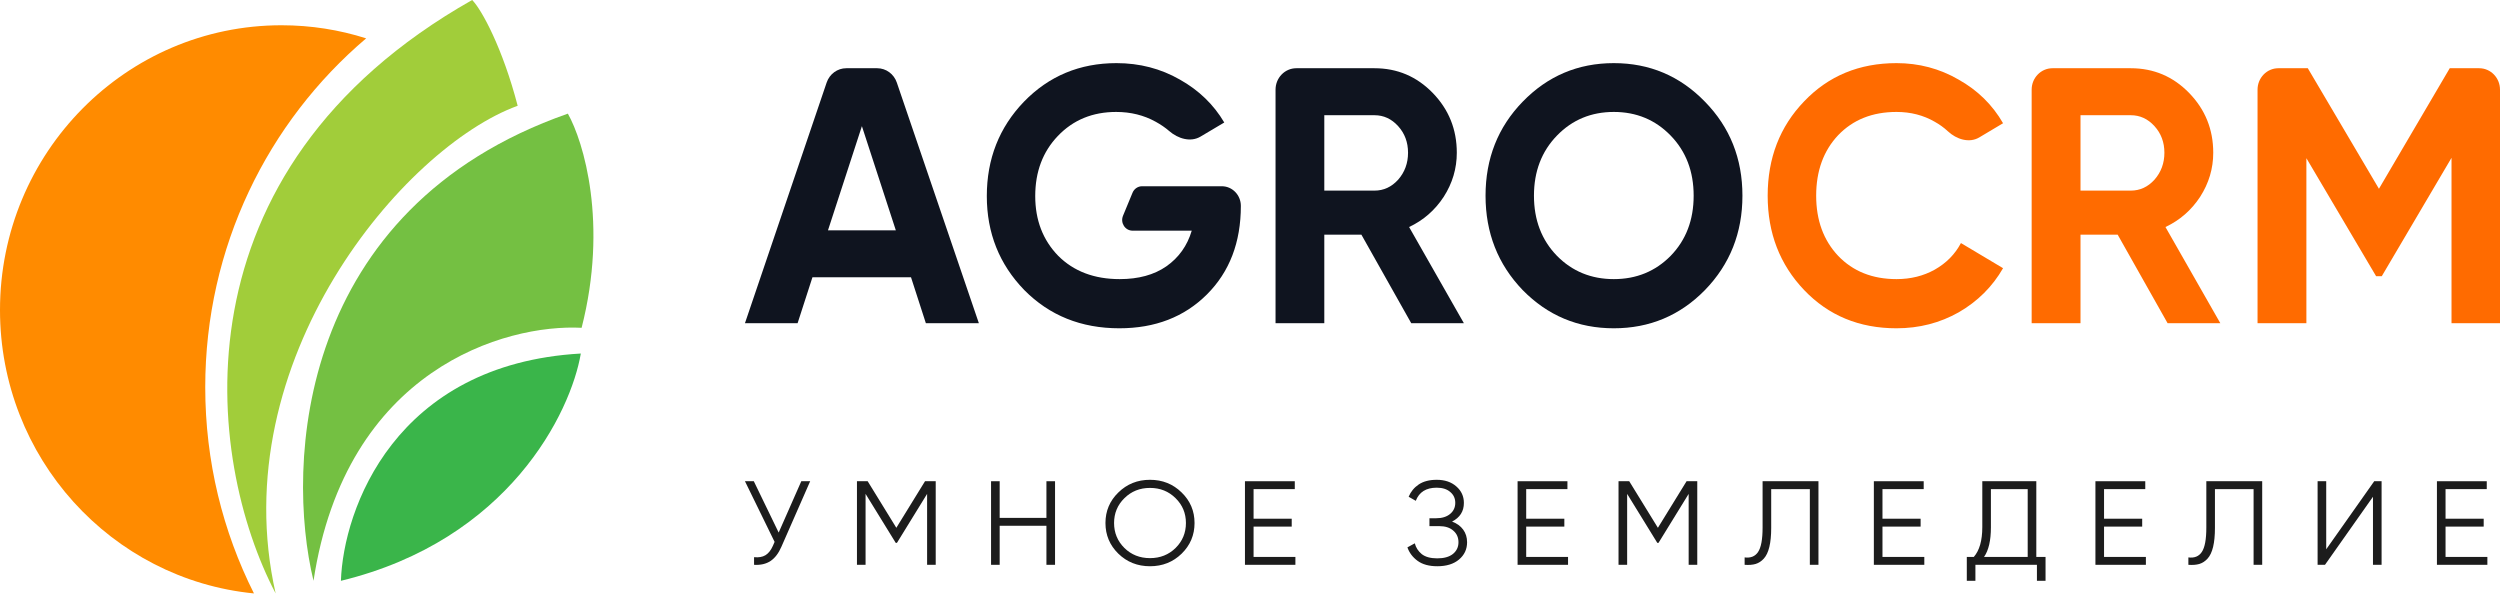 <svg width="175" height="42" viewBox="0 0 175 42" fill="none" xmlns="http://www.w3.org/2000/svg">
<path d="M64.81 22.623L63.771 19.41H56.871L55.832 22.623H52.147L57.865 5.78C58.069 5.179 58.62 4.776 59.238 4.776H61.405C62.022 4.776 62.573 5.178 62.777 5.779L68.52 22.623H64.81ZM57.959 16.122H62.708L60.333 8.83L57.959 16.122Z" fill="#0F141F"/>
<path d="M85.525 13.037C86.262 13.037 86.86 13.653 86.86 14.413C86.86 16.963 86.069 19.028 84.486 20.609C82.903 22.189 80.858 22.98 78.352 22.98C75.681 22.98 73.463 22.087 71.699 20.303C69.951 18.501 69.077 16.308 69.077 13.725C69.077 11.124 69.943 8.923 71.674 7.122C73.422 5.32 75.582 4.419 78.154 4.419C79.77 4.419 81.246 4.802 82.582 5.566C83.917 6.314 84.956 7.317 85.698 8.575L84.035 9.563C83.341 9.975 82.46 9.707 81.847 9.175C81.569 8.934 81.253 8.717 80.9 8.524C80.075 8.065 79.152 7.836 78.129 7.836C76.481 7.836 75.12 8.396 74.049 9.518C72.993 10.623 72.466 12.025 72.466 13.725C72.466 15.408 73.001 16.801 74.073 17.906C75.162 18.994 76.596 19.538 78.377 19.538C79.696 19.538 80.784 19.241 81.642 18.646C82.516 18.034 83.109 17.201 83.422 16.147H79.28C78.758 16.147 78.406 15.598 78.611 15.103L79.277 13.492C79.391 13.216 79.654 13.037 79.946 13.037H85.525Z" fill="#0F141F"/>
<path d="M98.786 22.623L95.298 16.427H92.701V22.623H89.288V6.276C89.288 5.448 89.939 4.776 90.743 4.776H96.213C97.813 4.776 99.173 5.354 100.295 6.51C101.416 7.666 101.976 9.059 101.976 10.691C101.976 11.796 101.671 12.824 101.061 13.776C100.451 14.711 99.643 15.416 98.637 15.892L102.471 22.623H98.786ZM92.701 8.065V13.343H96.213C96.857 13.343 97.409 13.088 97.871 12.578C98.332 12.051 98.563 11.422 98.563 10.691C98.563 9.96 98.332 9.34 97.871 8.83C97.409 8.32 96.857 8.065 96.213 8.065H92.701Z" fill="#0F141F"/>
<path d="M119.348 20.303C117.6 22.087 115.473 22.98 112.967 22.98C110.46 22.98 108.333 22.087 106.585 20.303C104.854 18.501 103.988 16.3 103.988 13.7C103.988 11.099 104.854 8.906 106.585 7.122C108.333 5.32 110.46 4.419 112.967 4.419C115.473 4.419 117.6 5.32 119.348 7.122C121.096 8.906 121.97 11.099 121.97 13.7C121.97 16.3 121.096 18.501 119.348 20.303ZM108.985 17.906C110.056 18.994 111.384 19.538 112.967 19.538C114.55 19.538 115.877 18.994 116.949 17.906C118.021 16.801 118.556 15.399 118.556 13.7C118.556 12 118.021 10.598 116.949 9.493C115.877 8.388 114.55 7.836 112.967 7.836C111.384 7.836 110.056 8.388 108.985 9.493C107.913 10.598 107.377 12 107.377 13.7C107.377 15.399 107.913 16.801 108.985 17.906Z" fill="#0F141F"/>
<path d="M132.756 22.98C130.146 22.98 127.991 22.087 126.289 20.303C124.588 18.518 123.737 16.317 123.737 13.7C123.737 11.065 124.588 8.864 126.289 7.096C127.991 5.312 130.146 4.419 132.756 4.419C134.326 4.419 135.771 4.802 137.092 5.566C138.43 6.314 139.471 7.334 140.214 8.626L138.552 9.617C137.846 10.039 136.954 9.753 136.35 9.189C136.077 8.934 135.771 8.713 135.432 8.524C134.639 8.065 133.747 7.836 132.756 7.836C131.071 7.836 129.709 8.379 128.668 9.467C127.644 10.555 127.132 11.966 127.132 13.7C127.132 15.416 127.644 16.818 128.668 17.906C129.709 18.994 131.071 19.538 132.756 19.538C133.747 19.538 134.639 19.317 135.432 18.875C136.242 18.416 136.853 17.796 137.266 17.014L140.214 18.773C139.471 20.065 138.439 21.093 137.117 21.858C135.796 22.606 134.342 22.98 132.756 22.98Z" fill="#FF6B00"/>
<path d="M151.731 22.623L148.237 16.427H145.635V22.623H142.216V6.276C142.216 5.448 142.869 4.776 143.674 4.776H149.154C150.756 4.776 152.119 5.354 153.242 6.51C154.365 7.666 154.927 9.059 154.927 10.691C154.927 11.796 154.621 12.824 154.01 13.776C153.399 14.711 152.589 15.416 151.582 15.892L155.422 22.623H151.731ZM145.635 8.065V13.343H149.154C149.798 13.343 150.351 13.088 150.814 12.578C151.276 12.051 151.508 11.422 151.508 10.691C151.508 9.96 151.276 9.34 150.814 8.83C150.351 8.32 149.798 8.065 149.154 8.065H145.635Z" fill="#FF6B00"/>
<path d="M173.543 4.776C174.347 4.776 175 5.448 175 6.276V22.623H171.606V11.048L166.724 19.334H166.328L161.447 11.073V22.623H158.028V6.276C158.028 5.448 158.68 4.776 159.485 4.776H161.546L166.526 13.215L171.482 4.776H173.543Z" fill="#FF6B00"/>
<path d="M56.091 33.686H56.712L54.705 38.258C54.504 38.726 54.248 39.063 53.938 39.269C53.628 39.475 53.243 39.565 52.784 39.537V39.002C53.105 39.035 53.37 38.991 53.576 38.868C53.789 38.74 53.964 38.52 54.102 38.208L54.222 37.932L52.147 33.686H52.767L54.507 37.28L56.091 33.686Z" fill="black" fill-opacity="0.89"/>
<path d="M65.5 33.686V39.537H64.897V34.572L62.787 37.999H62.7L60.59 34.572V39.537H59.987V33.686H60.737L62.743 36.946L64.751 33.686H65.5Z" fill="black" fill-opacity="0.89"/>
<path d="M73.25 33.686H73.853V39.537H73.25V36.804H69.977V39.537H69.374V33.686H69.977V36.252H73.25V33.686Z" fill="black" fill-opacity="0.89"/>
<path d="M82.713 38.759C82.111 39.344 81.373 39.637 80.5 39.637C79.627 39.637 78.889 39.344 78.286 38.759C77.683 38.169 77.382 37.453 77.382 36.611C77.382 35.77 77.683 35.057 78.286 34.472C78.889 33.881 79.627 33.586 80.5 33.586C81.373 33.586 82.111 33.881 82.713 34.472C83.316 35.057 83.618 35.77 83.618 36.611C83.618 37.453 83.316 38.169 82.713 38.759ZM78.708 38.358C79.191 38.832 79.788 39.069 80.5 39.069C81.212 39.069 81.809 38.832 82.291 38.358C82.774 37.879 83.015 37.297 83.015 36.611C83.015 35.926 82.774 35.347 82.291 34.873C81.809 34.394 81.212 34.154 80.5 34.154C79.788 34.154 79.191 34.394 78.708 34.873C78.226 35.347 77.985 35.926 77.985 36.611C77.985 37.297 78.226 37.879 78.708 38.358Z" fill="black" fill-opacity="0.89"/>
<path d="M87.75 38.985H90.678V39.537H87.147V33.686H90.635V34.238H87.75V36.31H90.42V36.862H87.75V38.985Z" fill="black" fill-opacity="0.89"/>
<path d="M101.645 36.511C101.978 36.634 102.237 36.82 102.421 37.071C102.604 37.322 102.696 37.617 102.696 37.957C102.696 38.447 102.507 38.851 102.128 39.169C101.755 39.481 101.249 39.637 100.612 39.637C100.038 39.637 99.578 39.512 99.234 39.261C98.889 39.01 98.651 38.695 98.519 38.316L99.036 38.032C99.11 38.328 99.271 38.578 99.518 38.784C99.771 38.985 100.135 39.085 100.612 39.085C101.083 39.085 101.447 38.982 101.706 38.776C101.964 38.564 102.093 38.291 102.093 37.957C102.093 37.623 101.973 37.352 101.732 37.146C101.496 36.935 101.169 36.829 100.75 36.829H100.061V36.277H100.534C100.942 36.277 101.266 36.177 101.508 35.976C101.749 35.776 101.869 35.517 101.869 35.199C101.869 34.887 101.752 34.633 101.516 34.438C101.287 34.238 100.971 34.138 100.569 34.138C99.828 34.138 99.34 34.444 99.105 35.057L98.605 34.773C98.754 34.416 98.99 34.129 99.311 33.912C99.638 33.694 100.058 33.586 100.569 33.586C101.137 33.586 101.597 33.742 101.947 34.054C102.297 34.36 102.472 34.745 102.472 35.207C102.472 35.792 102.197 36.227 101.645 36.511Z" fill="black" fill-opacity="0.89"/>
<path d="M106.834 38.985H109.763V39.537H106.231V33.686H109.72V34.238H106.834V36.31H109.504V36.862H106.834V38.985Z" fill="black" fill-opacity="0.89"/>
<path d="M118.809 33.686V39.537H118.206V34.572L116.096 37.999H116.01L113.9 34.572V39.537H113.297V33.686H114.046L116.053 36.946L118.06 33.686H118.809Z" fill="black" fill-opacity="0.89"/>
<path d="M122.124 39.537V39.019C122.543 39.074 122.856 38.949 123.063 38.642C123.275 38.33 123.381 37.762 123.381 36.937V33.686H127.292V39.537H126.689V34.238H123.984V36.954C123.984 37.483 123.941 37.926 123.855 38.283C123.769 38.64 123.64 38.913 123.467 39.102C123.301 39.286 123.108 39.411 122.89 39.478C122.678 39.539 122.422 39.559 122.124 39.537Z" fill="black" fill-opacity="0.89"/>
<path d="M131.773 38.985H134.702V39.537H131.17V33.686H134.659V34.238H131.773V36.31H134.443V36.862H131.773V38.985Z" fill="black" fill-opacity="0.89"/>
<path d="M142.542 38.985H143.188V40.657H142.585V39.537H138.279V40.657H137.676V38.985H138.167C138.563 38.534 138.761 37.837 138.761 36.896V33.686H142.542V38.985ZM138.882 38.985H141.939V34.238H139.364V36.912C139.364 37.837 139.203 38.528 138.882 38.985Z" fill="black" fill-opacity="0.89"/>
<path d="M147.283 38.985H150.212V39.537H146.68V33.686H150.169V34.238H147.283V36.31H149.953V36.862H147.283V38.985Z" fill="black" fill-opacity="0.89"/>
<path d="M153.186 39.537V39.019C153.605 39.074 153.918 38.949 154.125 38.642C154.337 38.33 154.443 37.762 154.443 36.937V33.686H158.354V39.537H157.751V34.238H155.046V36.954C155.046 37.483 155.003 37.926 154.917 38.283C154.831 38.64 154.702 38.913 154.529 39.102C154.363 39.286 154.171 39.411 153.952 39.478C153.74 39.539 153.484 39.559 153.186 39.537Z" fill="black" fill-opacity="0.89"/>
<path d="M166.108 39.537V34.773L162.749 39.537H162.232V33.686H162.835V38.45L166.195 33.686H166.711V39.537H166.108Z" fill="black" fill-opacity="0.89"/>
<path d="M171.188 38.985H174.116V39.537H170.585V33.686H174.073V34.238H171.188V36.31H173.858V36.862H171.188V38.985Z" fill="black" fill-opacity="0.89"/>
<path d="M23.864 40.657C24.032 35.663 27.626 25.489 40.657 24.747C39.96 28.861 35.626 37.803 23.864 40.657Z" fill="#3AB54A"/>
<path d="M39.751 7.955C20.778 14.593 19.976 32.522 21.946 40.657C24.201 25.819 35.397 22.667 40.713 22.946C42.583 15.639 40.851 9.907 39.751 7.955Z" fill="#74C042"/>
<path fill-rule="evenodd" clip-rule="evenodd" d="M25.631 2.685C23.761 2.089 21.77 1.768 19.706 1.768C8.822 1.768 0 10.692 0 21.701C0 32.052 7.799 40.56 17.777 41.54C15.597 37.207 14.367 32.301 14.367 27.106C14.367 17.301 18.745 8.53 25.631 2.685Z" fill="#FF8B00"/>
<path d="M33.052 0C11.91 11.961 14.372 32.16 19.295 41.54C15.603 25.249 28.273 10.297 36.237 7.405C35.195 3.399 33.727 0.682 33.052 0Z" fill="#A1CD3A"/>
</svg>
